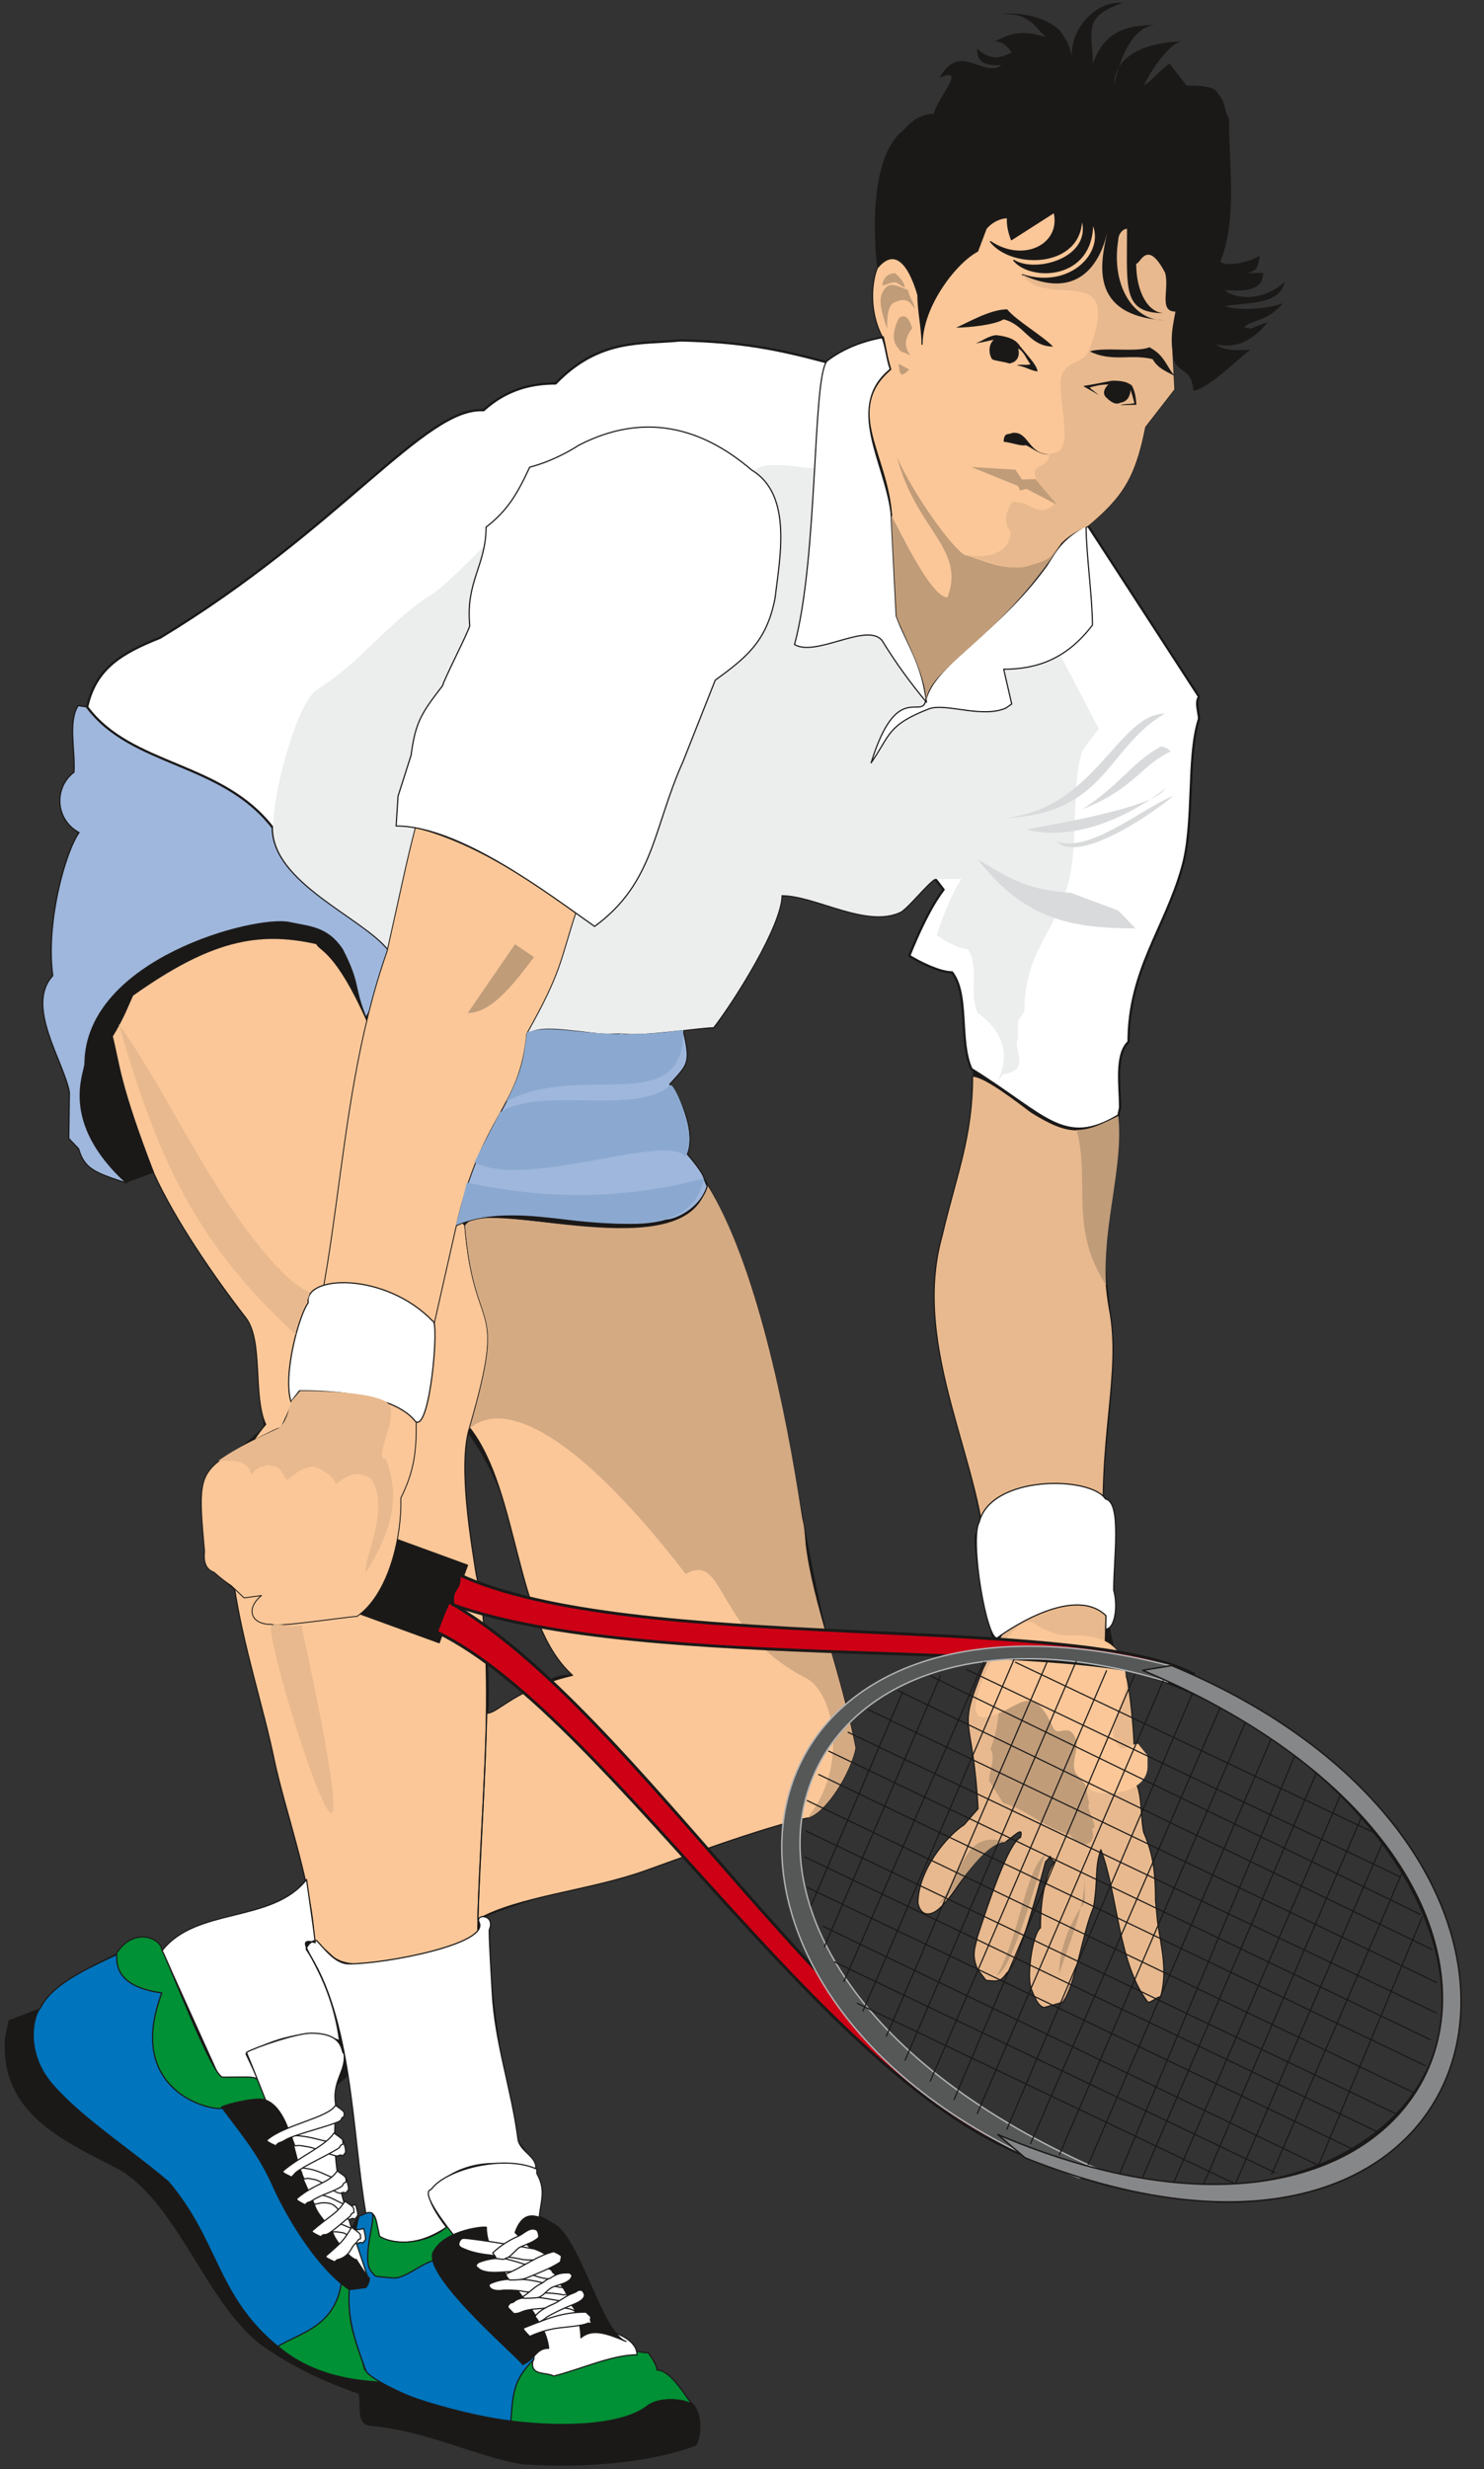 <svg xmlns="http://www.w3.org/2000/svg" xml:space="preserve" width="623.131" height="274.09mm" fill-rule="evenodd" stroke-linejoin="round" stroke-width="28.222" preserveAspectRatio="xMidYMid" version="1.2" viewBox="0 0 16487 27409"><rect x="0" y="0" width="16487" height="27409" fill="#333333" stroke="none"/><defs class="ClipPathGroup"><clipPath id="a" clipPathUnits="userSpaceOnUse"><path d="M0 0h16487v27409H0z"/></clipPath></defs><g class="SlideGroup"><g class="Slide" clip-path="url(#a)"><g class="Page"><g class="com.sun.star.drawing.ClosedBezierShape"><path fill="none" d="M51 30h16186v27343H51z" class="BoundingBox"/><path fill="#1B1918" d="m13024 3881 23 442-322 416c-112 569-257 783-638 1095l1207 1868 33 292c-168 541 63 1163-457 2322-160 376-318 724-333 1260-175 144-74 584-94 716-56 576-112 1156-165 1735 104 993 142 810-21 2382 0 826-20 1372 140 1946 1130 162 2390 1039 3071 1867 566 697 810 1621 762 2106-145 1524-1313 2142-2657 2126-1389-94-2062-383-3210-1097-1082-831-1796-1702-2775-2746-640 275-1410 346-2190 663 92 1047 135 1479 369 2505 155 165 205 358 266 543l-40 287c401 102 564 866 848 1301 46 0 196 63 226 188 99 25 183 84 229 213 188 41 305 241 343 325 170 84 170 384 96 511-444 172-1181 264-1943 208-523-91-1049-373-1692-427-149-28-86-241-116-355-376-130-745-300-1100-554-605-488-897-1514-1537-1923-622-325-1345-617-1293-1465l41-204 350-134c160-292 620-478 854-597 56-137 383-333 503-41 61-61 76-101 160-152 393-285 1194-254 1437-628-261-1065-774-2901-790-3219l-241-213c-137-119 61-968 150-1240l412-358c-39-353-77-680-77-909-50-404-543-668-1148-1918l-307 112c-348-114-457-155-523-378l-110-115 8-510c-61-343-498-960-185-1296-79-581 134-1364 292-1587-270-145-280-503-56-671 15-246-69-556 46-739l96 15c99-434 394-602 813-769 2006-1213 2941-2567 3594-2526 269-244 556-297 800-297 488-503 948-435 1389-478 672 16 1078 97 1617 242 211-168 406-229 620-272-92-244-153-424-54-780-61-546-35-1283 298-1529 134-165 284-178 330-178 48-183 376-533 66-399 226-409 487 11 686-139-143 0-270 0-270-183 150 134 259 106 384 40-46-61-94-121-188-121 236-122 340-110 571-49-142-122-175-259-477-256 195-23 472 38 622 175 48 61 137 190 137 315 0-429 361-644 569-612-457 155-332 317-332 673 132-363 375-429 711-429-285 0-427 429-475 673 0-430 569-490 759-490-142 0-378 368-426 490 93-61 190-183 284-244l188 244c94 0 284 0 330 61l46 61c51 61 51 183 96 243 0 552 94 1103-96 1593 96 61 343-8 437-69-18 112-18 173-150 191h188c0 183-173 211-427 190 117 105 434 127 666-91-49 244-361 229-663 267 139 61 503 30 642-31-165 214-378 188-424 270 102 25 46 7 254-56-142 183-345 302-569 243 94 87 285 61 379 61-94 61-470 442-633 453-20-298-228-155-234-455Zm0 0Zm531 15078c1839 981 2934 2811 2258 4081-675 1267-2855 1704-4655 538-1804-1166-2756-2708-2081-3979 673-1270 2639-1618 4478-640Zm0 0Zm-3739-8791c-246 49-726-198-1122-236-8 384-526 1118-758 1473l-348 31c84 404 74 320-142 594 170 275 246 473 198 775 193 249 322 521 444 810 621 1364 728 2982 1088 4473l1844 104c-66-383-193-764-193-1145l71-140c-139-711-347-1303-487-2118-51-417-33-643 53-1009 114-635 381-1199 343-1902-150-216-56-810-216-1077-246-46-302-84-482-188 114-282 226-518 368-747l-84-104c-170 86-358 465-577 406Zm0 0ZM3862 23042c-49 79-303 170-140 325-15 455 15 925 183 1374 68-190 117-116 175-175-74-508-119-1018-218-1524Zm0 0Zm1333-7136c701 943 572 2159 1171 2688-315-59-701 442-942 426 71-1112-412-2334-229-3114Zm0 0Zm4042 2434c64 203 110 409 173 581 300-299 709-439 1072-536-394-15-818-45-1245-45Zm0 0Zm-1390 2141c290-99 633-267 870-297-127 455 124 1306 299 1606-396-379-820-881-1169-1309Z"/></g><g class="com.sun.star.drawing.ClosedBezierShape"><path fill="none" d="M1240 2350h11827v19465H1240z" class="BoundingBox"/><path fill="#FBC798" d="M5219 15853c434-1504 56-956-53-2246 109-198 1031 0 1453 15 737 89 1182-124 1235-475 671 1187 853 2639 1052 3658 0 127 22 48 45 341 77 646 394 1428 554 2258-46 254-323 727-536 778-485 99-1483 472-1813 589-616 218-1401 282-1848 536 23-658 89-1725 99-2289 127 3 310-269 953-421-643-574-592-2041-1141-2744Zm0 0Zm-3746-4804c-39 84-105 262-226 455 83 325 73 513 464 1527 237 520 676 1155 1019 1597 198 254 76 869 221 1184-823 952-145 2559 94 3719 119 567 444 1461 444 2035 46 0 188 137 188 137 259 269 1179-51 1631-201 0-1145 231-2946-18-4031-48-314-203-1192-76-1613 437-1499 61-961-48-2251-69-99-140-195-198-284-56-89-117-183-165-270-94-172-173-348-249-523-145-353-270-729-470-1186-356-800-529-785-567-869-650-147-1183-38-2044 574Zm0 0Zm10613-5213c381-315 525-528 637-1097l323-417-23-444c-20-155 10-285 36-419-188 0-67-247-115-429-200-386-274-102-322-102 0 307 129 549 317 549-472 0-419-265-419-938-48 0-96 61-96 122-84 513 170 894 502 894-843-58-693-657-627-970-94 399-366 734-940 465 521 170 932-239 780-572 0 633-693 640-876 412 246 155 894-26 754-467 0 551-777 563-1013 259 365 246 792 35 708-325l-475 304c-45-122-45-183-45-244-94 0-191 61-237 122l-94 249c-236 122-617 607-617 1034 0-183-46-366-46-549-111-375-271-520-452-297-53 127-106 457 59 770 28 71 15 134 86 348-513 472-61 968 13 1633l56 1113c73 213 330 648 330 953 0-366 803-682 1496-1756 76-64 145-117 300-201Zm0 0ZM5194 17375l-315 861-2462-897 315-862 2462 898Z"/><path fill="none" stroke="#1B1918" stroke-linecap="round" stroke-width="13" d="M5219 15853c434-1504 56-956-53-2246 109-198 1031 0 1453 15 737 89 1182-124 1235-475 671 1187 853 2639 1052 3658 0 127 22 48 45 341 77 646 394 1428 554 2258-46 254-323 727-536 778-485 99-1483 472-1813 589-616 218-1401 282-1848 536 23-658 89-1725 99-2289 127 3 310-269 953-421-643-574-592-2041-1141-2744Z"/><path fill="none" stroke="#1B1918" stroke-linecap="round" stroke-width="13" d="M1473 11049c-39 84-105 262-226 455 83 325 73 513 464 1527 237 520 676 1155 1019 1597 198 254 76 869 221 1184-823 952-145 2559 94 3719 119 567 444 1461 444 2035 46 0 188 137 188 137 259 269 1179-51 1631-201 0-1145 231-2946-18-4031-48-314-203-1192-76-1613 437-1499 61-961-48-2251-69-99-140-195-198-284-56-89-117-183-165-270-94-172-173-348-249-523-145-353-270-729-470-1186-356-800-529-785-567-869-650-147-1183-38-2044 574Zm10613-5213c381-315 525-528 637-1097l323-417-23-444c-20-155 10-285 36-419-188 0-67-247-115-429-200-386-274-102-322-102 0 307 129 549 317 549-472 0-419-265-419-938-48 0-96 61-96 122-84 513 170 894 502 894-843-58-693-657-627-970-94 399-366 734-940 465 521 170 932-239 780-572 0 633-693 640-876 412 246 155 894-26 754-467 0 551-777 563-1013 259 365 246 792 35 708-325l-475 304c-45-122-45-183-45-244-94 0-191 61-237 122l-94 249c-236 122-617 607-617 1034 0-183-46-366-46-549-111-375-271-520-452-297-53 127-106 457 59 770 28 71 15 134 86 348-513 472-61 968 13 1633l56 1113c73 213 330 648 330 953 0-366 803-682 1496-1756 76-64 145-117 300-201Z"/><path fill="none" stroke="#1B1918" stroke-linecap="round" stroke-width="13" d="m5194 17375-315 861-2462-897 315-862 2462 898Z"/></g><g class="com.sun.star.drawing.ClosedBezierShape"><path fill="none" d="M5166 13147h4340v7035H5166z" class="BoundingBox"/><path fill="#D4AA83" d="M5216 15862c435-1504 59-965-50-2256 175-345 2505 523 2688-459 551 891 874 2509 1051 3658 18 125 23 48 46 340 76 646 394 1428 554 2259-46 254-323 726-536 777 460-556 300-1392-13-1552-1023-523-891-1410-1338-1156-1315-1705-2077-1913-2402-1611Z"/></g><g class="com.sun.star.drawing.ClosedBezierShape"><path fill="none" d="M468 7826h7397v5792H468z" class="BoundingBox"/><path fill="#9FB7DC" d="M7591 11443c91 371 43 376-150 594 142 184 289 532 196 776 0 0 185 211 185 272l35 84c-78 256-360 375-454 375-615 186-1711-246-2343 66 185-1018 709-1308 787-2132 286-165 728 56 1055-22 31 40 689-13 689-13Zm0 0Zm-6185 1690c-358-117-467-158-533-381l-109-114 7-512c-61-343-496-960-185-1295-79-582 135-1364 292-1589-269-145-279-503-56-670 15-247-68-557 46-739l99 15c495 663 1495 602 2063 1338 0 613 1009 994 1291 1363 5 10-15 165 48 350-112 115-211 214-302 399-145-348-61-366-264-759-168-252-364-249-587-298-379-81-2259 407-2272 1563 0 109-284 648 462 1329Z"/><path fill="none" stroke="#1B1918" stroke-linecap="round" stroke-width="13" d="M7591 11443c91 371 43 376-150 594 142 184 289 532 196 776 0 0 185 211 185 272l35 84c-78 256-360 375-454 375-615 186-1711-246-2343 66 185-1018 709-1308 787-2132 286-165 728 56 1055-22 31 40 689-13 689-13Zm-6185 1690c-358-117-467-158-533-381l-109-114 7-512c-61-343-496-960-185-1295-79-582 135-1364 292-1589-269-145-279-503-56-670 15-247-68-557 46-739l99 15c495 663 1495 602 2063 1338 0 613 1009 994 1291 1363 5 10-15 165 48 350-112 115-211 214-302 399-145-348-61-366-264-759-168-252-364-249-587-298-379-81-2259 407-2272 1563 0 109-284 648 462 1329Z"/></g><g class="com.sun.star.drawing.ClosedBezierShape"><path fill="none" d="M955 3731h12380v8812H955z" class="BoundingBox"/><path fill="#FFF" d="M9178 4020c89-78 302-210 630-276 28 121 38 215 81 355-528 447-30 955 10 1628l56 1124c185 455 292 523 333 940 7-262 462-557 884-983 449-424 586-866 917-969l1232 1896c-46 61 0 183 0 244-140 429-46 1163-188 1653-188 671-595 1139-595 1934-152 140-94 493-94 729l-18 87c-607 365-810-3-1633-514-142-304-25-830-216-1074-142 0-378-122-475-183 97-244 239-552 381-735l-94-122c-96 61-287 305-381 366-378 183-945-183-1326-183 0 328-515 1154-756 1467-145 0-929 114-1023 53-236 122-899-193-1112 76-381-244-1468 178-1468-983-285-369-1293-750-1293-1362-569-737-1567-676-2062-1339 96-434 391-602 810-769 2006-1213 2941-2567 3594-2526 269-244 556-297 800-297 488-503 947-435 1390-478 671 15 1077 97 1616 241Z"/><path fill="none" stroke="#1B1918" stroke-linecap="round" stroke-width="25" d="M9178 4020c89-78 302-210 630-276 28 121 38 215 81 355-528 447-30 955 10 1628l56 1124c185 455 292 523 333 940 7-262 462-557 884-983 449-424 586-866 917-969l1232 1896c-46 61 0 183 0 244-140 429-46 1163-188 1653-188 671-595 1139-595 1934-152 140-94 493-94 729l-18 87c-607 365-810-3-1633-514-142-304-25-830-216-1074-142 0-378-122-475-183 97-244 239-552 381-735l-94-122c-96 61-287 305-381 366-378 183-945-183-1326-183 0 328-515 1154-756 1467-145 0-929 114-1023 53-236 122-899-193-1112 76-381-244-1468 178-1468-983-285-369-1293-750-1293-1362-569-737-1567-676-2062-1339 96-434 391-602 810-769 2006-1213 2941-2567 3594-2526 269-244 556-297 800-297 488-503 947-435 1390-478 671 15 1077 97 1616 241Z"/></g><g class="com.sun.star.drawing.ClosedBezierShape"><path fill="none" d="M3033 5162h9177v6831H3033z" class="BoundingBox"/><path fill="#ECEDED" d="M10384 9757h298c-105 155-206 414-277 623 71 51 241 155 345 155 137 206 8 447 109 706 597 432 61 930 287 686 325-54 94-285 163-389v-206l71-104c0-673 356-881 495-1451 102-414 33-1039 137-1400 0-53 163-236 196-287l-432-825c-71 96-426 160-625 162l84 381c-266 229-752-137-947-12-221-282-404-539-478-671-208-251-614 168-983 31 110-293 229-1579 224-1957-140 0-574-103-683 35-376 486-221 788-635 1405-139 0-1409-1316-1513-1161-414 0-1110 955-1488 1161-450 311-719 702-1202 1012-205 104-487 1059-497 1529-12 617 1005 1001 1290 1370 0 582 274 767 592 836 317 68 686 25 876 147 175-226 607-43 1120-61 219 36 870-69 1015-69 241-312 757-1138 757-1466 381 0 947 367 1325 183 94-61 285-305 376-363Z"/></g><g class="com.sun.star.drawing.ClosedBezierShape"><path fill="none" d="M10859 7922h2181v2385h-2181z" class="BoundingBox"/><path fill="#D9DADB" d="M13039 8834c-341 130-945 651-1304 503 229 244 963-226 1304-503Zm0 0Zm-97-78c-472 365-1057 576-1530 454-96 0 1391-211 1530-454Zm0 0Zm49-408c-341 174-389 405-963 634 444-292 538-512 869-695 48 0 139 61 94 61Zm0 0Zm-1848 733c1020-82 1276-1159 1799-1159-652 375-650 1126-1799 1159Zm0 0Zm1472 1225c-713 0-1236-99-1756-771 391 245 584 344 1041 377l524 196 191 198Z"/></g><g class="com.sun.star.drawing.ClosedBezierShape"><path fill="none" d="M10191 11939h2748v10354h-2748z" class="BoundingBox"/><path fill="#E8B98E" d="M12276 17209c-96-1206 193-1953 48-2688-139-795 87-1460 100-2131-394 203-547 216-964-43-127-94-516-401-655-401 0 675-178 1087-338 1770-360 1273 485 2582 485 3676 74 272 96 496 190 739-218 323-71 92-221 394-294 727-116 465-55 1553l-155 178c-191 122-513 505-513 871 38 168 160 130 236 61 221-190 444-734 726-734 104-64 214-196 178-58-137 66-348 703-478 1099-25 122-71 198 0 366l94 122c145 18 168 8 232-81 132-102 360-976 430-1235 104-101 2-61 99 0-112 145-156 463-156 734-84 59-152 511-107 663 38 102 82 211 149 221l205-58c143-183 221-777 343-1054 54-323 10-427 81-640 188 490 191 1267 524 1694 48 0 94-61 142-61 76-300 10-518-36-838l-22-229c0-388-46-556-133-764-45-247 0-465-144-649 96 62 5-884-43-1067l-97-61c-48-61-94-244-142-305l10-373-13-671Z"/><path fill="none" stroke="#1B1918" stroke-linecap="round" stroke-width="13" d="M12276 17209c-96-1206 193-1953 48-2688-139-795 87-1460 100-2131-394 203-547 216-964-43-127-94-516-401-655-401 0 675-178 1087-338 1770-360 1273 485 2582 485 3676 74 272 96 496 190 739-218 323-71 92-221 394-294 727-116 465-55 1553l-155 178c-191 122-513 505-513 871 38 168 160 130 236 61 221-190 444-734 726-734 104-64 214-196 178-58-137 66-348 703-478 1099-25 122-71 198 0 366l94 122c145 18 168 8 232-81 132-102 360-976 430-1235 104-101 2-61 99 0-112 145-156 463-156 734-84 59-152 511-107 663 38 102 82 211 149 221l205-58c143-183 221-777 343-1054 54-323 10-427 81-640 188 490 191 1267 524 1694 48 0 94-61 142-61 76-300 10-518-36-838l-22-229c0-388-46-556-133-764-45-247 0-465-144-649 96 62 5-884-43-1067l-97-61c-48-61-94-244-142-305l10-373-13-671Z"/></g><g class="com.sun.star.drawing.ClosedBezierShape"><path fill="none" d="M10426 18621h1734v3308h-1734z" class="BoundingBox"/><path fill="#C09C79" d="M11892 20372c142 182 299 88 238-69 94 0-76-224-30-284l-69-341 89-173c-94-122-48-183 0-308-190-244-501-394-643-576-143 0-285 182-379 307 0 185-48 368-94 490 64 85-15 237-15 352l155 243c297 92 409 252 748 359Zm0 0Zm-273 205c-236 183-292 931-544 1350 188-61 498-1289 544-1350Zm0 0Zm-437-129c-471-145-471 322-755 692 218-139 478-692 755-692Zm0 0Zm870 363v306c-143 185-285 490-285 795 142-427 285-732 285-1101Z"/></g><g class="com.sun.star.drawing.ClosedBezierShape"><path fill="none" d="M10840 18003h1911v1907h-1911z" class="BoundingBox"/><path fill="#FBC798" d="M10947 19062c381-66 500-438 757 122 48 102 171-71 247 117 46 109-78 300 18 404l125 145c104 116 655 73 655-239v-122l-97-122c-30-41-167 74-203 38-122-124-89-246-33-404 51-146 94-181 94-311 0-416-226-538-582-536-60 0-216 16-435-132-267-182-906 1101-546 1040Z"/></g><g class="com.sun.star.drawing.ClosedBezierShape"><path fill="none" d="M4833 17464h8446v6591H4833z" class="BoundingBox"/><path fill="#CE0015" d="M4849 18115c71-178 50-143 137-333 2110 1206 4336 5213 6734 6186-2 162 3-21-2 63-2363-579-4886-4956-6869-5916Zm0 0Zm251-635c18 193-97 129-66 335 2146 764 6864 348 8053 871 132-71 84-46 175-104-1318-686-6242-213-8162-1102Z"/><path fill="none" stroke="#1B1918" stroke-linecap="round" stroke-width="32" d="M4849 18115c71-178 50-143 137-333 2110 1206 4336 5213 6734 6186-2 162 3-21-2 63-2363-579-4886-4956-6869-5916Z"/><path fill="none" stroke="#1B1918" stroke-linecap="round" stroke-width="32" d="M5100 17480c18 193-97 129-66 335 2146 764 6864 348 8053 871 132-71 84-46 175-104-1318-686-6242-213-8162-1102Z"/></g><g class="com.sun.star.drawing.ClosedBezierShape"><path fill="none" d="M8677 18267h4338v5917H8677z" class="BoundingBox"/><path fill="#565757" d="m11987 24174 363-28c-5517-2337-3787-6856 625-5475l31-178c-5185-1340-5921 3847-1019 5681Z"/><path fill="none" stroke="#B1B3B4" stroke-linecap="round" stroke-width="16" d="m11987 24174 363-28c-5517-2337-3787-6856 625-5475l31-178c-5185-1340-5921 3847-1019 5681Z"/></g><g fill="none" class="com.sun.star.drawing.PolyLineShape"><path d="M8934 18416h7034v5838H8934z" class="BoundingBox"/><path stroke="#1B1918" stroke-linecap="round" stroke-width="13" d="m10028 18783-1016 2368m1435-2546-1288 3006m1770-3158-1554 3544m1890-3574-1677 3899m2042-3866-1783 4148m2108-4159-1899 4425m2237-4323-1958 4556m2272-4513-2008 4719m2323-4650-2064 4802m2402-4693-2074 4869m2368-4676-2104 4833m2406-4721-2086 4846m2373-4663-2053 4772m2302-4556-1964 4685m2216-4520-1969 4579m2243-4348-1885 4376m2109-4111-1771 4113m2020-3859-1667 3859m1867-3488-1463 3379m1420-3306-4807-2297m541-81 4073 1934m424 864-5444-2648m5571 3036-5927-2871m5981 3239-6318-3031m6315 3369-6534-3115m6468 3412-6684-3203m6626 3491-6738-3232m6600 3527-6727-3237m6529 3471-6541-3133m6371 3351-6386-3064m6124 3262-6094-2922m5746 3118-5573-2688m5022 2736-4895-2340m4458 2467-4204-2007m6275-958-1164 2787"/></g><g class="com.sun.star.drawing.ClosedBezierShape"><path fill="none" d="M11076 18481h5166v5972h-5166z" class="BoundingBox"/><path fill="#868789" d="m13017 18489-322 53c5508 2315 3633 7381-1610 5153l304 259c5373 2145 6783-3326 1628-5465Z"/><path fill="none" stroke="#1B1918" stroke-linecap="round" stroke-width="16" d="m13017 18489-322 53c5508 2315 3633 7381-1610 5153l304 259c5373 2145 6783-3326 1628-5465Z"/></g><g class="com.sun.star.drawing.ClosedBezierShape"><path fill="none" d="M2231 9180h4174v8866H2231z" class="BoundingBox"/><path fill="#FBC798" d="m4623 15581 445-1966c284-1255 711-1306 784-2139 394-701 366-798 547-1347-564-396-1143-779-1784-944-101 386-157 673-315 1376-646 1832-468 3880-1179 5287-46 0-465 226-645 338-276 195-266 343-203 1039-8 61-11 190 104 228 68 61 145 120 190 148l145 137 193-26c-178 143-122 323 112 320 30 38 856-86 950-89 361-254 499-904 486-1313 188-376 173-620 170-1049Z"/><path fill="none" stroke="#1B1918" stroke-linecap="round" stroke-width="10" d="m4623 15581 445-1966c284-1255 711-1306 784-2139 394-701 366-798 547-1347-564-396-1143-779-1784-944-101 386-157 673-315 1376-646 1832-468 3880-1179 5287-46 0-465 226-645 338-276 195-266 343-203 1039-8 61-11 190 104 228 68 61 145 120 190 148l145 137 193-26c-178 143-122 323 112 320 30 38 856-86 950-89 361-254 499-904 486-1313 188-376 173-620 170-1049Z"/></g><g class="com.sun.star.drawing.ClosedBezierShape"><path fill="none" d="M1794 3742h10610v21156H1794z" class="BoundingBox"/><path fill="#FFF" d="M9800 3749c-218 40-432 121-612 259-163 175-97 2174-361 3147 241 142 808-252 973-44 152 247 310 465 493 684-51-437-224-651-336-958l-58-1148c-71-564-511-1181-8-1590-40-104-53-264-91-350Zm0 0Zm2266 2087c0 303 71 798 71 1103-280 368-605 490-986 490l89 386-66 46c-264 114-655-56-846 5-475 185-432 289-650 602 282-917 561-473 607-691 84-396 805-747 1346-1501 117-183 168-290 435-440Zm0 0Zm-5460 4448c664-485 651-1095 982-1829l358-904c333-244 571-422 665-912 49-427 201-1146-259-1420-569-488-1211-642-1921-277-94 61-302 181-546 244-142 305-249 483-485 666 0 426-229 604-181 1094-15 69-287 597-302 666-236 305-302 406-350 772l-145 455-21 330c709 0 1687 752 2205 1115Zm0 0Zm-3182 4179c-49-311 856-346 1384 203 74-10-28 1225-191 1115-238-309-957-342-1290-342l-94 122c-94-305 94-976 191-1098Zm0 0Zm8949 3190c48 166 18 427-89 432l3-150c-376-363-1171 219-1207 247-117 40-310-1092-201-1285 133-526 1237-514 1403-257 182 38 91 650 91 1013Zm0 0Zm-8967 3211c-379 488-1227 302-1605 790l637 1407c173 26 264-15 424 13l-129-274c299-163 708-305 1039-145-110-846-590-1176-270-1090-15-147-48-358-96-701Zm0 0Zm-3 777c516 755 506 2037 661 2926 160-40 99 214 160 280 66 0 317 155 736-122-94-125-238-333-172-404 157-175 505-434 1158-229 46-142-170-203-191-343-73-566-259-1074-287-1640-10-183-33-529-33-684 76-175-160-185-112-86 117 241-1038 462-1447 462-148 0-264-160-358-259-61-12-127 87-115 99Z"/><path fill="none" stroke="#1B1918" stroke-linecap="round" stroke-width="13" d="M9800 3749c-218 40-432 121-612 259-163 175-97 2174-361 3147 241 142 808-252 973-44 152 247 310 465 493 684-51-437-224-651-336-958l-58-1148c-71-564-511-1181-8-1590-40-104-53-264-91-350Z"/><path fill="none" stroke="#1B1918" stroke-linecap="round" stroke-width="13" d="M12066 5836c0 303 71 798 71 1103-280 368-605 490-986 490l89 386-66 46c-264 114-655-56-846 5-475 185-432 289-650 602 282-917 561-473 607-691 84-396 805-747 1346-1501 117-183 168-290 435-440Zm-5460 4448c664-485 651-1095 982-1829l358-904c333-244 571-422 665-912 49-427 201-1146-259-1420-569-488-1211-642-1921-277-94 61-302 181-546 244-142 305-249 483-485 666 0 426-229 604-181 1094-15 69-287 597-302 666-236 305-302 406-350 772l-145 455-21 330c709 0 1687 752 2205 1115Zm-3182 4179c-49-311 856-346 1384 203 74-10-28 1225-191 1115-238-309-957-342-1290-342l-94 122c-94-305 94-976 191-1098Zm8949 3190c48 166 18 427-89 432l3-150c-376-363-1171 219-1207 247-117 40-310-1092-201-1285 133-526 1237-514 1403-257 182 38 91 650 91 1013Zm-8967 3211c-379 488-1227 302-1605 790l637 1407c173 26 264-15 424 13l-129-274c299-163 708-305 1039-145-110-846-590-1176-270-1090-15-147-48-358-96-701Z"/><path fill="none" stroke="#1B1918" stroke-linecap="round" stroke-width="13" d="M3403 21641c516 755 506 2037 661 2926 160-40 99 214 160 280 66 0 317 155 736-122-94-125-238-333-172-404 157-175 505-434 1158-229 46-142-170-203-191-343-73-566-259-1074-287-1640-10-183-33-529-33-684 76-175-160-185-112-86 117 241-1038 462-1447 462-148 0-264-160-358-259-61-12-127 87-115 99Z"/></g><g class="com.sun.star.drawing.ClosedBezierShape"><path fill="none" d="M5065 11426h2758v2178H5065z" class="BoundingBox"/><path fill="#8BA9D0" d="M5186 13127c636 137 1548 246 2636-46-99 437-444 584-1499 462-396-48-870-109-1258 59 45-175 83-315 121-475Zm0 0Zm2431-292c-242-259-1777 373-2347 68 112-226 234-453 287-557 479-295 1507 46 1895-302 45 0 307 552 165 791Zm0 0Zm-26-1401c18 991-1146 348-1965 793 191-374 191-496 227-765 330-121 772 112 1738-28Z"/></g><g class="com.sun.star.drawing.ClosedBezierShape"><path fill="none" d="M5197 3033h7238v11236H5197z" class="BoundingBox"/><path fill="#C09C79" d="M9983 4038c15 145 30 148 119 64l-119-64Zm0 0Zm180-609c0-59-73-148-73-209-127-43-221-121-293 41-40 102 18 267 59 389 0-61-5-242 68-287 105-49 166-54 239 66Zm0 0Zm-358-257c0-89 66-139 140-139 45 40 106 99 106 160-124-69-76-79-246-21Zm0 0Zm201 727c266 104-79 12 129-257-33-99-73-165-147-112 0 0-64 112-58 219 5 61 22 84 76 150Zm0 0Zm1956 8644c152 587-87 1087 327 1725-46-655 196-1323 135-1880-150 74-310 158-462 155Zm0 0Zm-6240-2062-525 764c284 0 546-376 736-619l-211-145Zm0 0Zm4180-4759 58 1118c74 213 330 648 330 952 0-365 805-678 1499-1757-150 89-5 137-297 226s-475-3-745-94c-83 28-558-600-779-1085 210 798 764 1011 558 1550-188 0-548-783-624-910Z"/></g><g class="com.sun.star.drawing.ClosedBezierShape"><path fill="none" d="M1318 2540h11743v17586H1318z" class="BoundingBox"/><path fill="#E8B98E" d="M11657 5041c0 173-223 92-144 280l215 266c-203 183-246-22-482-15-41 56-122 209-18 328 0 206-203 312-477 262 203 68 523 203 726 101 323-68 150-218 610-424 381-318 525-531 637-1100l323-416-23-442c-20-158 10-287 35-422-188 0-66-246-114-429-201-386-274-102-322-102 0 307 129 549 317 549-472 0-419-264-419-937-48 0-97 60-97 121-83 514 171 895 503 895-843-59-693-658-627-971-94 399-366 734-940 465 262 394 1130-183 739 841-76 162-249 99-310 294-40 135 94 653 8 780-18 56-79 64-140 76Zm0 0ZM2425 16216c142 0 335-18 366 155 71-79 61-79 198-107 127 36 99 5 193 163 46 0 117-130 302-148 120 41 226 122 247 193 119-78 223-170 393-53 220 320-101 922-58 1034 402-620 316-1009 222-1255-166 0 190-521 0-637-194-117-809-120-951-120l-99 112c-56 168-38 198-140 300-198 91-470 218-673 363Zm0 0Zm-1107-4849c426 1453 822 2400 1968 3449 0-132 127-335 157-470-236-94-510-444-657-632-541-701-1016-1727-1468-2347Zm0 0Zm2029 6670c943 4331-272 681-338 53 0-127 208 0 338-53Z"/></g><g class="com.sun.star.drawing.ClosedBezierShape"><path fill="none" d="M10622 3434h2428v1611h-2428z" class="BoundingBox"/><path fill="#1B1918" d="M11656 5042c-236 0-226-261-411-236-39 23-90-13-95 97 130 20 176 48 250 40 68 31 157 112 256 99Zm0 0Zm-819-1230c82-28 153-91 239-91 127 17 209 45 258 124 119 147 183 208 193 279-79-10-150-61-231-68 53-18 96 5 152-13-48-61-71-140-137-175 20 63 5 152-98 167-58-20-137-25-188-45-33-36-56-155 16-219-69 16-135 31-204 41Zm0 0Zm1198 473c106-17 213-38 320-59 100 0 163 10 219 52 33 58 46 132 51 216-53 2-127 0-178 5 46-21 107-10 155-23-7-46-30-104-40-147-11 81-39 127-115 142-59 30-115-18-163-64-36-45-16-94 30-139-86 0-147 17-208 33 15 22 76 56 94 83-46-35-120-68-165-99Zm0 0Zm73-384c148-51 522 13 662-46 167 89 183 201 279 318-124-66-185-89-244-186-236-61-455 36-697-86Zm0 0Zm-409-53c-106-115-414-293-509-414-190 0-426 142-568 203 142 0 434-31 528-92 240 61 280 297 549 303Z"/></g><g class="com.sun.star.drawing.PolyPolygonShape"><path fill="none" d="M10790 5184h956v421h-956z" class="BoundingBox"/><path fill="#C09C79" d="m11281 5214-491-30 521 211 23 51 69-20 341 178-240-286-150 5-73-109Z"/></g><g class="com.sun.star.drawing.ClosedBezierShape"><path fill="none" d="M354 21495h7344v5427H354z" class="BoundingBox"/><path fill="#009035" d="M2475 23058c-117 0-616-1316-675-1405-2-137-320-276-513 43-462 224-741 394-835 592-69 56-218 409 132 849 350 439 1150 889 1288 1080 707 920 430 1128 1215 1829 452 388 1023 383 1145 401-251-147-391-815-325-1249l-104-51c-140-183-648-1124-648-1429-48 0-203-162-251-162 0-61 48-183 48-244-127-297 8-252-477-254Zm0 0Zm1742 1766c-48-216-38-310-213-226-232 1227-89 1179 48 1707 640 574 2630 815 3143 401 129-96 396-81 495-15-99-127-244-381-391-381 0-66-99-193-99-193-739 0-645-1656-1434-1529-99 0-343-61-442-61l-99 127h-198c-180 229-599 302-810 170Z"/><path fill="none" stroke="#1B1918" stroke-linecap="round" stroke-width="13" d="M2475 23058c-117 0-616-1316-675-1405-2-137-320-276-513 43-462 224-741 394-835 592-69 56-218 409 132 849 350 439 1150 889 1288 1080 707 920 430 1128 1215 1829 452 388 1023 383 1145 401-251-147-391-815-325-1249l-104-51c-140-183-648-1124-648-1429-48 0-203-162-251-162 0-61 48-183 48-244-127-297 8-252-477-254Z"/><path fill="none" stroke="#1B1918" stroke-linecap="round" stroke-width="13" d="M4217 24824c-48-216-38-310-213-226-232 1227-89 1179 48 1707 640 574 2630 815 3143 401 129-96 396-81 495-15-99-127-244-381-391-381 0-66-99-193-99-193-739 0-645-1656-1434-1529-99 0-343-61-442-61l-99 127h-198c-180 229-599 302-810 170Z"/></g><g class="com.sun.star.drawing.ClosedBezierShape"><path fill="none" d="M362 21690h5730v5193H362z" class="BoundingBox"/><path fill="#0074BC" d="M5677 26875c23-447 76-523 407-828-72 71-285-165-356 71-145-147-292-368-447-523l-330-451c-132-178-402 163-590 143-231-23-170 0-236-72-117-137 66-630 5-650-51-13-84 15-132 33-46 21-84 539-99 633-61 443 10 661 163 1080 30 89 409 259 508 297 320 117 825 239 1107 267Zm0 0Zm-3879-4752c-519-71-501-327-501-426-244 119-714 312-846 591-68 56-194 473 130 850 328 378 861 718 1290 1082 559 660 531 1265 1214 1827 286-170 733-241 718-900-140-183-649-1123-649-1428-48 0-203-162-252-162 0-61-83-153-434-153-155 28-1077-210-670-1281Z"/><path fill="none" stroke="#1B1918" stroke-linecap="round" stroke-width="13" d="M5677 26875c23-447 76-523 407-828-72 71-285-165-356 71-145-147-292-368-447-523l-330-451c-132-178-402 163-590 143-231-23-170 0-236-72-117-137 66-630 5-650-51-13-84 15-132 33-46 21-84 539-99 633-61 443 10 661 163 1080 30 89 409 259 508 297 320 117 825 239 1107 267Zm-3879-4752c-519-71-501-327-501-426-244 119-714 312-846 591-68 56-194 473 130 850 328 378 861 718 1290 1082 559 660 531 1265 1214 1827 286-170 733-241 718-900-140-183-649-1123-649-1428-48 0-203-162-252-162 0-61-83-153-434-153-155 28-1077-210-670-1281Z"/></g><g class="com.sun.star.drawing.ClosedBezierShape"><path fill="none" d="M2731 22563h4354v3821H2731z" class="BoundingBox"/><path fill="#FFF" d="M3822 22796c-38 0 18-226-366-226-155 0-607 152-718 213 302 731 711 1863 1049 2411l304 102c-302-909-414-1186-358-1911-56-282 117-389 89-589Zm0 0Zm2097 3415c-26 165 139 117 233 165 290-71 643-236 925-236 0-213-391-297-485-297l23 5 38-43c-310-305-358-801-666-1109 0-236 97-358-23-568v-49c-363-165-1013 0-1174 226-132 28 184 425 280 544 117 140 188 249 234 391 71 189 378 354 449 542 23 99 234 358 166 429Z"/><path fill="none" stroke="#1B1918" stroke-linecap="round" stroke-width="13" d="M3822 22796c-38 0 18-226-366-226-155 0-607 152-718 213 302 731 711 1863 1049 2411l304 102c-302-909-414-1186-358-1911-56-282 117-389 89-589Zm2097 3415c-26 165 139 117 233 165 290-71 643-236 925-236 0-213-391-297-485-297l23 5 38-43c-310-305-358-801-666-1109 0-236 97-358-23-568v-49c-363-165-1013 0-1174 226-132 28 184 425 280 544 117 140 188 249 234 391 71 189 378 354 449 542 23 99 234 358 166 429Z"/></g><g class="com.sun.star.drawing.ClosedBezierShape"><path fill="none" d="M2454 23296h4509v2961H2454z" class="BoundingBox"/><path fill="#1B1918" d="M6955 25992c-221-94-379-145-501-41 0-424-424-863-731-1168 99-280 264-176 411-105 303 133 541 1212 821 1314Zm0 0Zm-1151 257c150-61 147-181 292-181-45-442-693-894-693-1339 38-23-457 10-589 270-134 269 1041 1250 990 1250Zm0 0Zm-3343-2859c81-38 360-103 464-84 270 61 351 597 414 805 41 125 122 270 165 392 41 104 166 208 206 313 23 61 186 267 249 267 41 63 104 167 145 208 0 41-20 81-41 104-40 0-124 20-185 20-343-231-678-780-841-1141-162-363-330-554-576-884Z"/><path fill="none" stroke="#1B1918" stroke-linecap="round" stroke-width="13" d="M6955 25992c-221-94-379-145-501-41 0-424-424-863-731-1168 99-280 264-176 411-105 303 133 541 1212 821 1314Zm-1151 257c150-61 147-181 292-181-45-442-693-894-693-1339 38-23-457 10-589 270-134 269 1041 1250 990 1250Zm-3343-2859c81-38 360-103 464-84 270 61 351 597 414 805 41 125 122 270 165 392 41 104 166 208 206 313 23 61 186 267 249 267 41 63 104 167 145 208 0 41-20 81-41 104-40 0-124 20-185 20-343-231-678-780-841-1141-162-363-330-554-576-884Z"/></g><g class="com.sun.star.drawing.ClosedBezierShape"><path fill="none" d="M3234 23699h3348v2246H3234z" class="BoundingBox"/><path fill="#FFF" d="M6104 25187c-160 0-335-78-483-111-83-21-231 7-304 40-5 0-21 21-26 26v17c21 18 33 33 59 44 139 55 317-11 470 22 94 18 246 107 355 56 0-15-10-23-10-38-10-7-33-18-33-38-10-8-28-18-28-18Zm0 0Zm147 206c-61 0-132-28-185-41-170-53-434-81-599-10-6 0-33 16-33 23v10c12 51 94 56 132 51 55-8 170-2 221 5 147 33 322 10 464 43 13 0 41 0 51-5-23-23-33-61-51-76Zm0 0Zm145 274c-38-43-112-43-165-50-38-11-99-5-137 0-109 17-208 7-307 50-23 11-46 16-79 16l-64-66v-21l23-28c5 0 28-10 33-10 13-5 26-23 41-28 178-79 411 21 599 21-5 33 51 78 56 116Zm0 0Zm-579 176c244-94 409-176 693-176l56 54c-15 28 0 56 8 78-8 0-23-12-36-12-94 43-312 43-419 71-71 13-180 51-233 79-13-13-56-56-69-79v-15Zm0 0Zm-681-993c-15 5-28 22-33 38-20 45 13 61 56 78 191 84 424 66 625 112 36 10 97 10 135 10 25 23 104 43 137 43 10-10 38-22 38-43 10-61-117-106-155-122l-221-38c46 5-592-99-582-78Zm0 0Zm-1517-182c262 0 259 120 422 71l17 79c3 42 13 37-30 82-8-5-20-15-53 5-92-10-77-112-188-123-69-12-79-7-138 0-7-17-33-73-35-99l5-15Zm0 0Zm-160-312c262-3 333 165 493 119l20 79c3 38 13 33-30 81-8-5-21-18-54 3-91-8-129-171-241-181-69-12-97 3-155 13-8-18-33-74-38-102l5-12Zm0 0Zm-132-290c261 3 363 165 523 120l18 78c5 38 15 33-28 82-8-5-23-18-56 2-89-7-198-147-310-157-68-13-38-11-94-3-10-15-25-48-30-74l-23-48Zm0 0Zm-79-360c262 2 409 114 569 66l20 78c3 41 13 36-30 82-8-6-20-18-56 2-89-8-246-96-358-107-69-12-56-12-117-7-8-18-30-74-35-99l7-15Z"/><path fill="none" stroke="#1B1918" stroke-linecap="round" stroke-width="13" d="M6104 25187c-160 0-335-78-483-111-83-21-231 7-304 40-5 0-21 21-26 26v17c21 18 33 33 59 44 139 55 317-11 470 22 94 18 246 107 355 56 0-15-10-23-10-38-10-7-33-18-33-38-10-8-28-18-28-18Zm147 206c-61 0-132-28-185-41-170-53-434-81-599-10-6 0-33 16-33 23v10c12 51 94 56 132 51 55-8 170-2 221 5 147 33 322 10 464 43 13 0 41 0 51-5-23-23-33-61-51-76Zm145 274c-38-43-112-43-165-50-38-11-99-5-137 0-109 17-208 7-307 50-23 11-46 16-79 16l-64-66v-21l23-28c5 0 28-10 33-10 13-5 26-23 41-28 178-79 411 21 599 21-5 33 51 78 56 116Z"/><path fill="none" stroke="#1B1918" stroke-linecap="round" stroke-width="13" d="M5817 25843c244-94 409-176 693-176l56 54c-15 28 0 56 8 78-8 0-23-12-36-12-94 43-312 43-419 71-71 13-180 51-233 79-13-13-56-56-69-79v-15Zm-681-993c-15 5-28 22-33 38-20 45 13 61 56 78 191 84 424 66 625 112 36 10 97 10 135 10 25 23 104 43 137 43 10-10 38-22 38-43 10-61-117-106-155-122l-221-38c46 5-592-99-582-78Zm-1517-182c262 0 259 120 422 71l17 79c3 42 13 37-30 82-8-5-20-15-53 5-92-10-77-112-188-123-69-12-79-7-138 0-7-17-33-73-35-99l5-15Zm-160-312c262-3 333 165 493 119l20 79c3 38 13 33-30 81-8-5-21-18-54 3-91-8-129-171-241-181-69-12-97 3-155 13-8-18-33-74-38-102l5-12Zm-132-290c261 3 363 165 523 120l18 78c5 38 15 33-28 82-8-5-23-18-56 2-89-7-198-147-310-157-68-13-38-11-94-3-10-15-25-48-30-74l-23-48Zm-79-360c262 2 409 114 569 66l20 78c3 41 13 36-30 82-8-6-20-18-56 2-89-8-246-96-358-107-69-12-56-12-117-7-8-18-30-74-35-99l7-15Z"/></g><g class="com.sun.star.drawing.ClosedBezierShape"><path fill="none" d="M2957 23364h3543v2421H2957z" class="BoundingBox"/><path fill="#FFF" d="M5947 25711c36-56 140-109 196-132 76-33 142-92 216-120 20-5 53-22 66-35h38c99 96-79 150-145 178-81 33-180 81-251 124l-5 8c-13 10-66 43-79 43 0-23-38-48-36-66Zm0 0Zm-134-219c68-40 127-111 203-144 23-11 56-44 79-51 20-5 43-26 61-33 63-33 101-33 170-33l28 23c0 83-145 106-206 132-58 18-109 101-165 117-43 10-132 10-170 10v-21Zm0 0Zm-339-482c76-76 192-148 283-186 56-22 124-104 196-73 25 7 33 61 33 84-51 53-145 81-206 109-43 18-114 122-158 122-21 28-82 5-110 5-5-21-23-43-38-61Zm0 0Zm148 233c181-71 346-205 531-248 28 15 56 22 84 50 0 21-10 44-10 64-112 74-254 127-376 178-58 23-127 23-191 23-10-11-43-46-38-67Zm0 0Zm-2003-198c200-172 198-177 288-320l66 49c28 28 33 15 33 78-8 3-28 3-41 38-73 56-53 105-146 166-63 38-60 10-101 53-18-8-71-33-94-48l-5-16Zm0 0Zm-153-279c199-173 277-188 366-331l70 48c25 28 30 18 30 79-7 2-25 0-40 39-73 56-144 127-235 188-64 38-51-5-92 40-17-7-73-33-94-50l-5-13Zm0 0Zm-172-357c198-172 363-170 452-310l66 46c28 28 33 18 33 79-8 2-26 2-41 41-73 55-239 99-330 160-63 38-43 5-84 50-15-7-71-35-91-53l-5-13Zm0 0Zm-153-307c198-170 480-282 569-424l66 48c31 28 36 15 33 79-7 2-25 0-38 35-76 56-335 176-427 237-63 38-63 45-104 91-17-10-73-33-94-51l-5-15Zm0 0Zm-177-345c198-173 675-244 764-386l66 48c28 28 33 18 28 78-8 3-23 3-36 41-73 53-528 158-619 219-64 38-66 17-104 63-18-8-74-33-94-51l-5-12Z"/><path fill="none" stroke="#1B1918" stroke-linecap="round" stroke-width="13" d="M5947 25711c36-56 140-109 196-132 76-33 142-92 216-120 20-5 53-22 66-35h38c99 96-79 150-145 178-81 33-180 81-251 124l-5 8c-13 10-66 43-79 43 0-23-38-48-36-66Zm-134-219c68-40 127-111 203-144 23-11 56-44 79-51 20-5 43-26 61-33 63-33 101-33 170-33l28 23c0 83-145 106-206 132-58 18-109 101-165 117-43 10-132 10-170 10v-21Zm-339-482c76-76 192-148 283-186 56-22 124-104 196-73 25 7 33 61 33 84-51 53-145 81-206 109-43 18-114 122-158 122-21 28-82 5-110 5-5-21-23-43-38-61Zm148 233c181-71 346-205 531-248 28 15 56 22 84 50 0 21-10 44-10 64-112 74-254 127-376 178-58 23-127 23-191 23-10-11-43-46-38-67Zm-2003-198c200-172 198-177 288-320l66 49c28 28 33 15 33 78-8 3-28 3-41 38-73 56-53 105-146 166-63 38-60 10-101 53-18-8-71-33-94-48l-5-16Zm-153-279c199-173 277-188 366-331l70 48c25 28 30 18 30 79-7 2-25 0-40 39-73 56-144 127-235 188-64 38-51-5-92 40-17-7-73-33-94-50l-5-13Zm-172-357c198-172 363-170 452-310l66 46c28 28 33 18 33 79-8 2-26 2-41 41-73 55-239 99-330 160-63 38-43 5-84 50-15-7-71-35-91-53l-5-13Zm-153-307c198-170 480-282 569-424l66 48c31 28 36 15 33 79-7 2-25 0-38 35-76 56-335 176-427 237-63 38-63 45-104 91-17-10-73-33-94-51l-5-15Zm-177-345c198-173 675-244 764-386l66 48c28 28 33 18 28 78-8 3-23 3-36 41-73 53-528 158-619 219-64 38-66 17-104 63-18-8-74-33-94-51l-5-12Z"/></g></g></g></g></svg>
